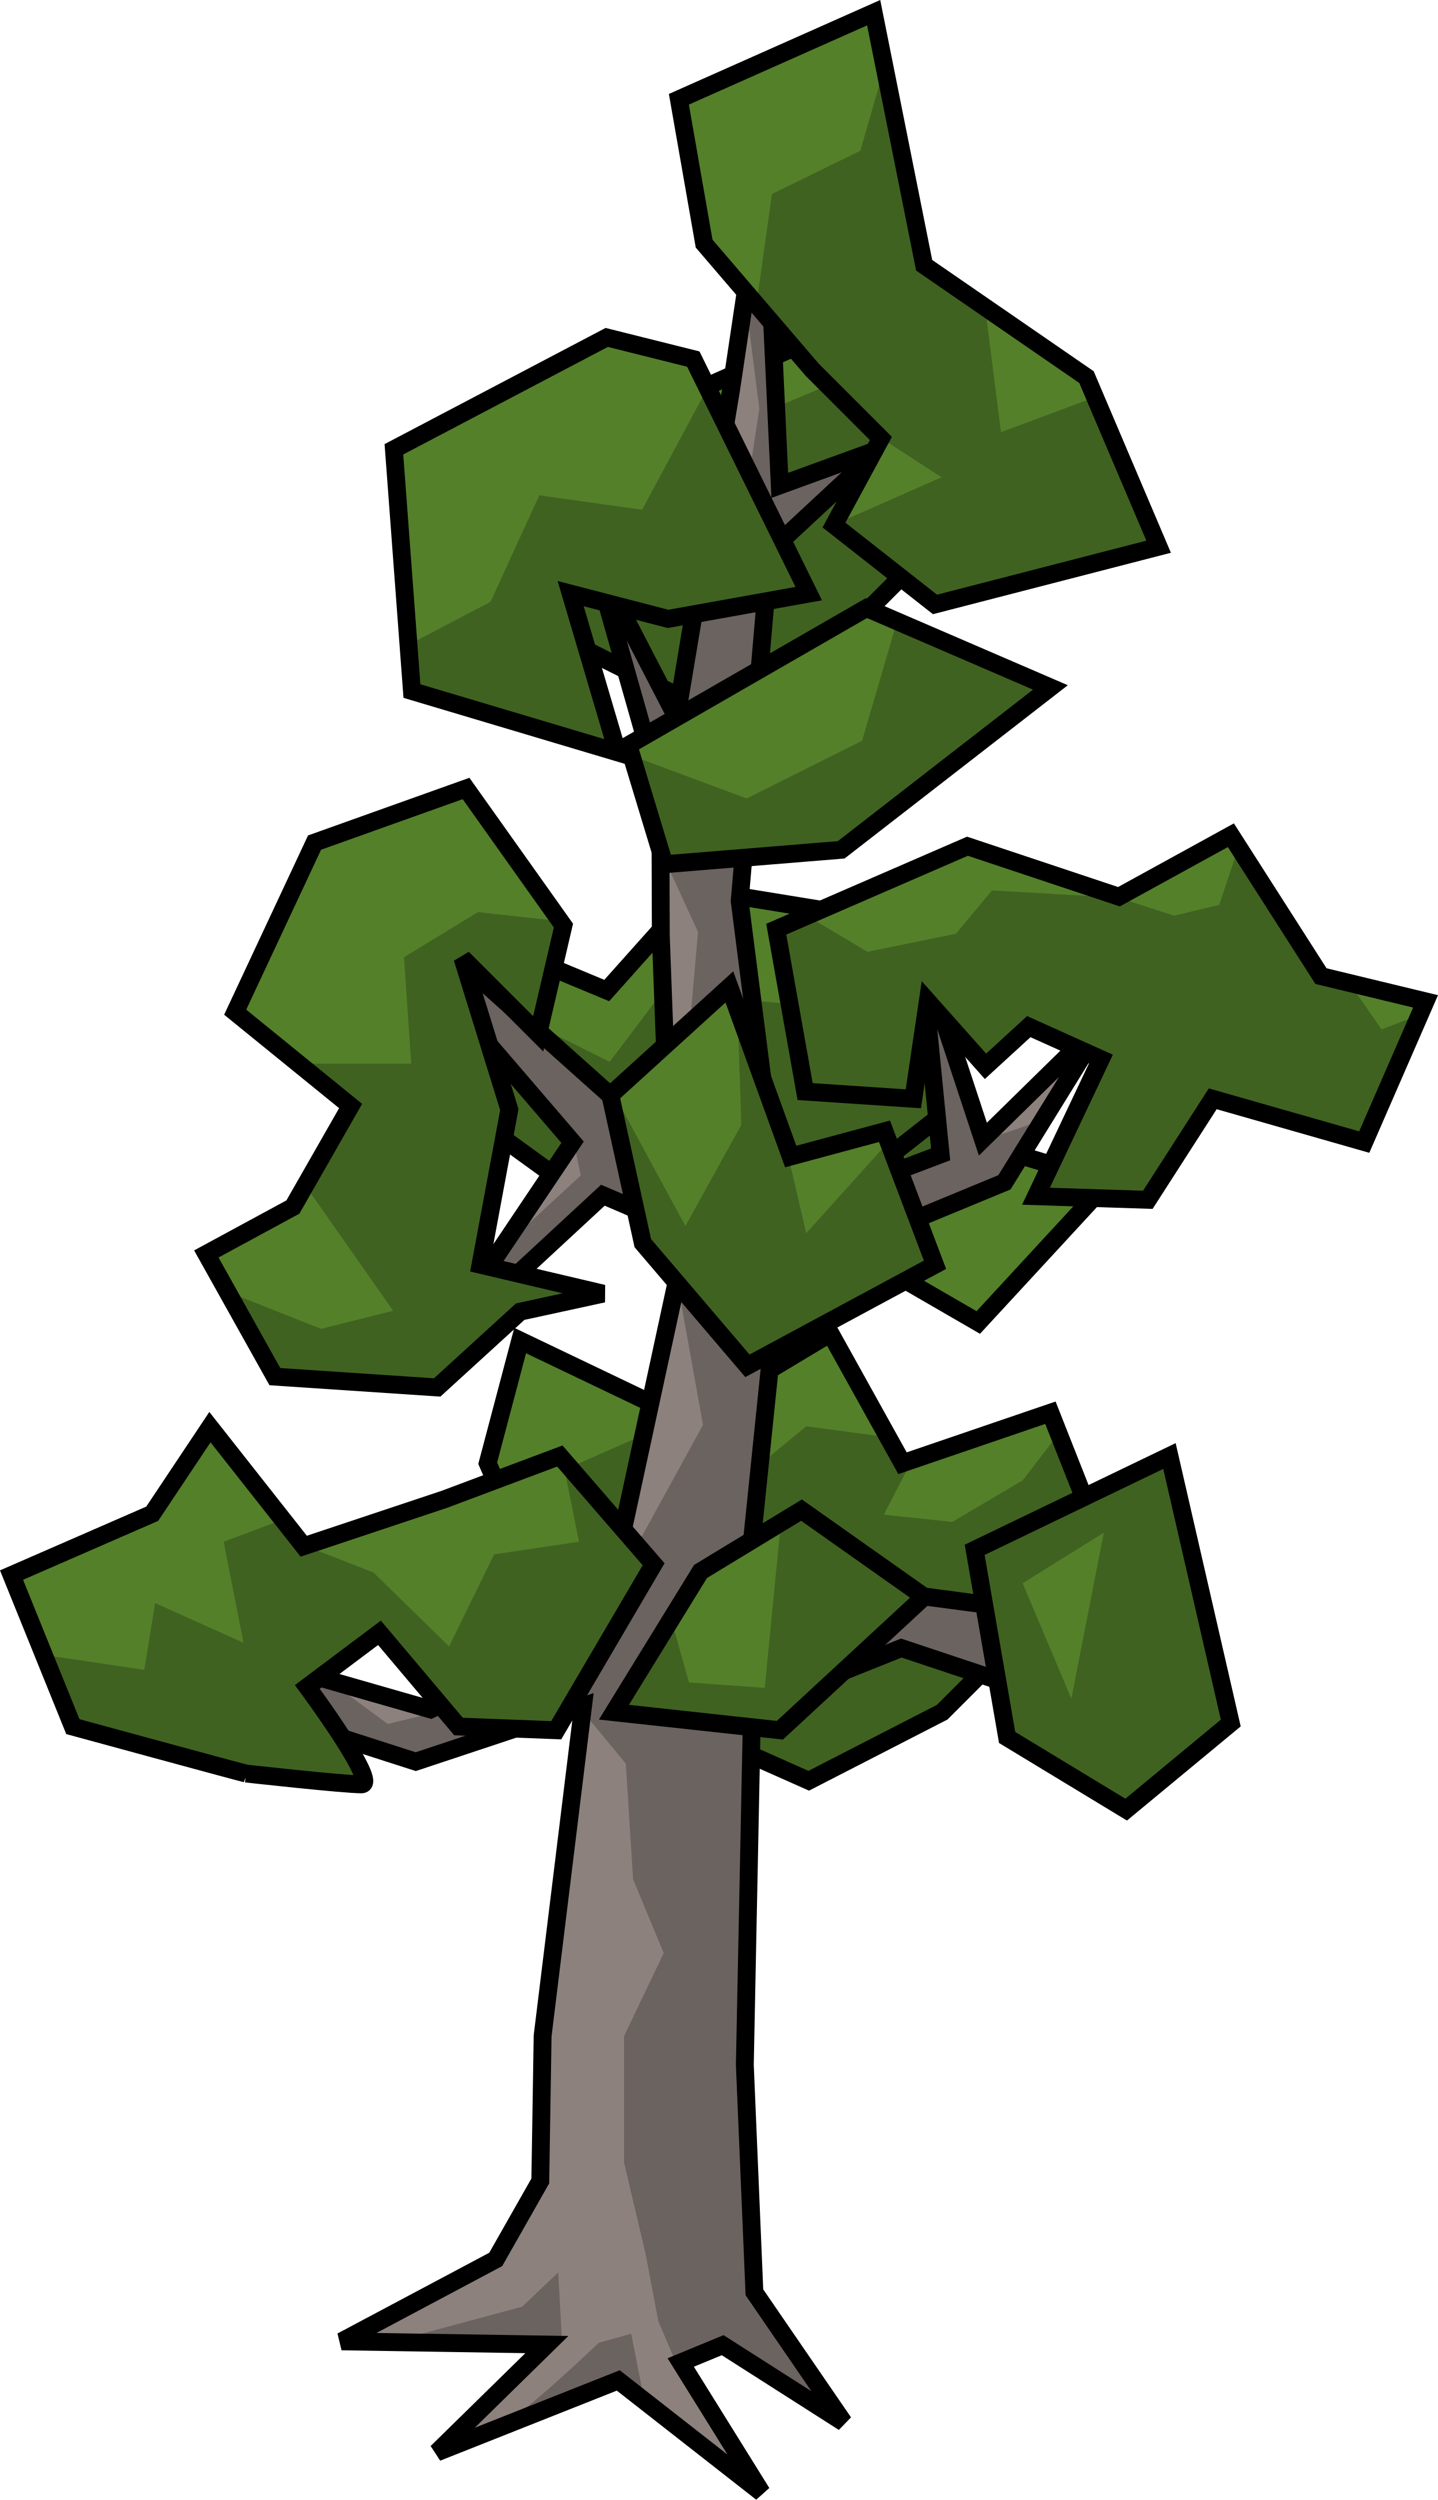 <svg xmlns="http://www.w3.org/2000/svg" width="214.769" height="373.23" viewBox="0 0 201.346 349.904"><g fill-rule="evenodd" stroke="#000" stroke-width="2.5"><path style="isolation:auto;mix-blend-mode:normal;solid-color:#000;solid-opacity:1" d="M117.783 174.008l19.193 11.111 18.183-19.698-15.153-4.545-12.121-7.577-15.153 11.112z" color="#000" overflow="visible" fill="#54802a"/><path style="isolation:auto;mix-blend-mode:normal;solid-color:#000;solid-opacity:1" d="M72.831 133.601l12.122 5.051L97.58 124.51l21.718 3.536 14.142 26.769-14.142 11.111-38.386 1.01-14.647-10.606zM68.286 204.817l4.545-17.172 23.234 11.111 20.203-12.122 10.101 18.183 20.708-7.07 7.577 19.192-22.729 22.728-18.688 9.597-31.82-14.142zM117.783 45.718L76.872 63.901l-.505 24.244 28.284 14.142 25.254-25.254 1.01-18.688z" color="#000" overflow="visible" fill="#54802a"/><path d="M47.84 327.736l21.571-11.471 6.239-10.982.327-20.321 5.663-46.153-23.43 7.783-20.732-6.662-1.878-7.729 24.696 7.082 23.926-11.234 12.037-55.672-11.844-5.076-24.393 22.585 20.148-30.003-16.054-18.697-1.872-8.602 31.385 28.055-1.104-29.65-.066-20.16-9.295-32.745 11.557 22.323 7.618-45.7 4.74-31.75 2.104 44.985 14.037-5.111-15.437 14.35-4.215 48.942 5.622 44.002 22.515-8.543-2.829-28.666 8.747 26.537 17.133-16.799-14.114 22.84-31.535 13.037-4.72 45.94 20.766-1.566 17.705 2.342 5.955 12.975-22.616-7.533-20.898 8.361-1.01 49.985 1.342 31.833 12.495 18.21-16.94-10.808-5.872 2.424 11.342 18.225-20.087-15.714-25.397 10.072 15.397-15.093z" fill="#8c817d"/><path d="M34.445 248.254c-2.02-.505-24.243-6.566-24.243-6.566l-8.587-21.213 19.698-8.587 8.082-12.122 13.132 16.668 19.698-6.566 16.162-6.06 13.132 15.151-13.637 23.234-13.681-.52-11.068-13.117-10.101 7.576s10.101 13.637 7.576 13.637c-2.526 0-16.163-1.515-16.163-1.515z" fill="#54802a"/><path style="isolation:auto;mix-blend-mode:normal;solid-color:#000;solid-opacity:1" d="M98.085 219.97l14.142-8.587 17.173 12.122-20.203 18.688-23.234-2.526zM141.016 243.203l-4.545-26.264 27.274-13.132 8.586 37.376-14.647 12.122zM71.316 155.32l-6.566-21.213 10.607 10.606 3.535-15.152-13.637-19.193-21.213 7.576-11.112 23.739 16.163 13.132-8.082 14.142-12.121 6.566 9.596 17.172 22.728 1.516 11.617-10.607 11.617-2.525-17.173-4.041zM127.885 153.805l-15.153-1.01-4.04-22.73 26.769-11.616 21.213 7.071 15.672-8.61 12.612 19.722 14.647 3.535-8.586 19.698-21.213-6.06-9.092 14.142-15.657-.505 9.091-19.193-10.101-4.546-6.061 5.556-8.081-9.092z" color="#000" overflow="visible" fill="#54802a"/><path style="isolation:auto;mix-blend-mode:normal;solid-color:#000;solid-opacity:1" d="M90.004 174.008l-4.546-20.709 16.668-15.152 8.586 23.739 13.132-3.536 7.071 18.688-26.264 14.142zM93.54 86.63l-13.638-3.536 6.566 22.223-28.79-8.586-2.524-33.84 29.799-15.658 12.122 3.03 16.162 32.83zM113.742 51.78L98.59 34.1l-3.535-20.203 27.274-12.121 7.07 35.355 22.73 15.657 10.1 23.739-31.314 8.081-14.142-11.112 6.566-12.121zM93.034 120.975l24.749-2.02 29.294-22.73-25.758-11.11-33.336 19.192z" color="#000" overflow="visible" fill="#54802a"/></g><g color="#000" fill-opacity=".236" fill-rule="evenodd"><path style="isolation:auto;mix-blend-mode:normal;solid-color:#000;solid-opacity:1" d="M56.19 327.428l16.92-4.546 5.05-4.798.506 9.091zM70.71 338.792c1.263.505 13.133-10.86 13.133-10.86l4.545-1.262 1.768 9.091-5.303-2.272zM95.712 333.236l-3.536-8.334-1.767-9.344-3.03-12.88v-17.677l5.555-11.617-4.293-10.354-1.01-16.162-6.061-7.324.783-5.547 8.95-15.297-1.768-3.026 8.898-16.218-3.63-20.236 9.17 12.017 3.956.063-2.357 23.522-7.394 5.024-11.6 19.378 18.73 2.846-1.262 54.043 1.767 24.244 9.597 15.404-14.395-7.576-5.05 1.768zM120.208 231.968l9.092-8.839 8.838 1.516 1.768 9.596-13.637-3.535zM45.71 234.999l8.586 6.313 8.333-2.02 5.809 3.788-10.607 3.535-10.354-3.535-4.293-7.324zM126.774 163.278l5.303-1.768-2.272-20.708 3.535 5.303 4.04 13.637 8.082-2.778-4.546 8.587-12.88 4.798zM68.185 176.662l13.132-12.121-1.01-4.799-12.374-13.89-2.526-9.596 20.456 18.436 3.535 14.647-5.555-2.02-11.365 10.859zM96.722 142.065l1.01-11.617-4.293-9.344 9.85-1.263 2.02 21.213-3.284-2.525zM89.651 102.921L86.873 87.77l8.081 13.132zM96.975 86.001c1.01 0 10.101-2.02 10.101-2.02v9.596l-12.122 6.314zM109.854 75.395l10.354-10.86-10.859 3.03-.758-22.222-4.293-4.041 2.02 15.91-1.262 8.334z" overflow="visible"/><path style="isolation:auto;mix-blend-mode:normal;solid-color:#000;solid-opacity:1" d="M6.566 231.716l13.637 2.02 1.515-9.344 12.375 5.556-2.778-14.142 8.08-3.03 3.789 3.787 9.091 3.536 10.607 10.354 6.313-12.88 11.87-1.767-2.273-11.364 12.122 14.647-12.88 22.728-13.637-.757-11.364-12.88-10.354 7.829 8.586 13.384-16.92-1.01-23.99-7.07zM94.197 227.423l2.273 8.08 10.606.758 2.273-23.233 3.283-1.263 16.162 11.617-19.192 18.688-23.234-2.273zM143.19 221.614l6.818 16.163 4.545-23.234zm20.707-17.425l8.334 36.87-14.647 12.375-16.92-10.86-3.788-26.01z" overflow="visible"/><path style="isolation:auto;mix-blend-mode:normal;solid-color:#000;solid-opacity:1" d="M117.935 234.241c1.01 0 8.587-3.03 8.587-3.03l9.849 3.788-4.294 5.05-19.698 9.092-7.07-4.293.252-3.536 4.293 1.01zM80.812 204.947l8.586-3.788-1.767 11.364zM107.076 204.442l5.809-4.799 11.364 1.516 3.03 4.04-3.535 6.819 9.596 1.01 9.85-5.809 5.05-6.565 3.283 8.838-15.152 7.324 1.262 6.313-8.333-.252-17.426-11.617-5.808 3.536zM32.83 181.208l12.122 4.798 10.101-2.525-11.869-16.92 6.06-11.617-6.06-6.06h14.395l-1.01-14.9 10.354-6.314 11.364 1.263-2.778 15.404-10.354-8.838 6.313 19.95-4.293 21.213 13.89 4.546-10.102 3.788-9.849 9.091-23.233-1.767zM86.115 153.429l9.85 18.183 7.828-14.143-.505-15.657 7.071 19.95 2.526 10.86 11.364-12.627 6.566 17.172-26.264 14.143-15.153-17.678z" overflow="visible"/><path style="isolation:auto;mix-blend-mode:normal;solid-color:#000;solid-opacity:1" d="M70.458 150.146l9.092 9.849-3.031 4.546-5.556-4.546zM76.267 144.085l9.09 4.546 7.072-9.344.758 7.576-7.324 6.06zM105.308 140.044l5.304.505 2.525 12.122 14.9 1.263 2.273-6.314 1.262 14.395-5.808 1.515-2.525-5.05-12.375 3.283-5.05-14.143z" overflow="visible"/><path style="isolation:auto;mix-blend-mode:normal;solid-color:#000;solid-opacity:1" d="M113.39 128.428l8.08 4.798 12.375-2.526 5.051-6.06 17.678 1.01 7.828 2.525 6.314-1.515 2.778-8.334 11.111 18.94 4.799 1.01 4.04 5.809 5.303-2.02-8.08 17.677-20.709-6.06-8.839 13.636h-15.405l9.092-19.192-11.112-4.799-5.808 5.809-8.081-9.597-2.02 13.89-14.9-.758-3.789-22.728zM88.893 105.952l15.658 5.808 16.162-8.081 4.798-16.415 21.466 9.091-29.547 22.476-23.99 1.768zM58.084 89.79l10.606-5.557 6.819-14.9 14.395 2.021 9.09-16.92 14.396 29.042L96.722 86 94.45 97.365 86.873 86.76v6.06l-4.798-1.767 4.04 13.384-28.284-8.333z" overflow="visible"/><path style="isolation:auto;mix-blend-mode:normal;solid-color:#000;solid-opacity:1" d="M110.36 74.89l8.585-9.85-9.596 2.273V56.707l6.566-2.778 7.576 7.576-6.06 11.87 8.333 7.07-3.788 4.799-15.657 8.333 1.262-9.344 6.061-1.515z" overflow="visible"/><path style="isolation:auto;mix-blend-mode:normal;solid-color:#000;solid-opacity:1" d="M106.066 41.554l2.02-14.394 12.375-6.061 3.283-11.364 6.313 27.779 8.081 7.07 2.02 15.91 12.88-4.797 8.839 20.203-31.062 8.586-13.89-11.112 14.9-6.566-9.344-6.06z" overflow="visible"/></g></svg>